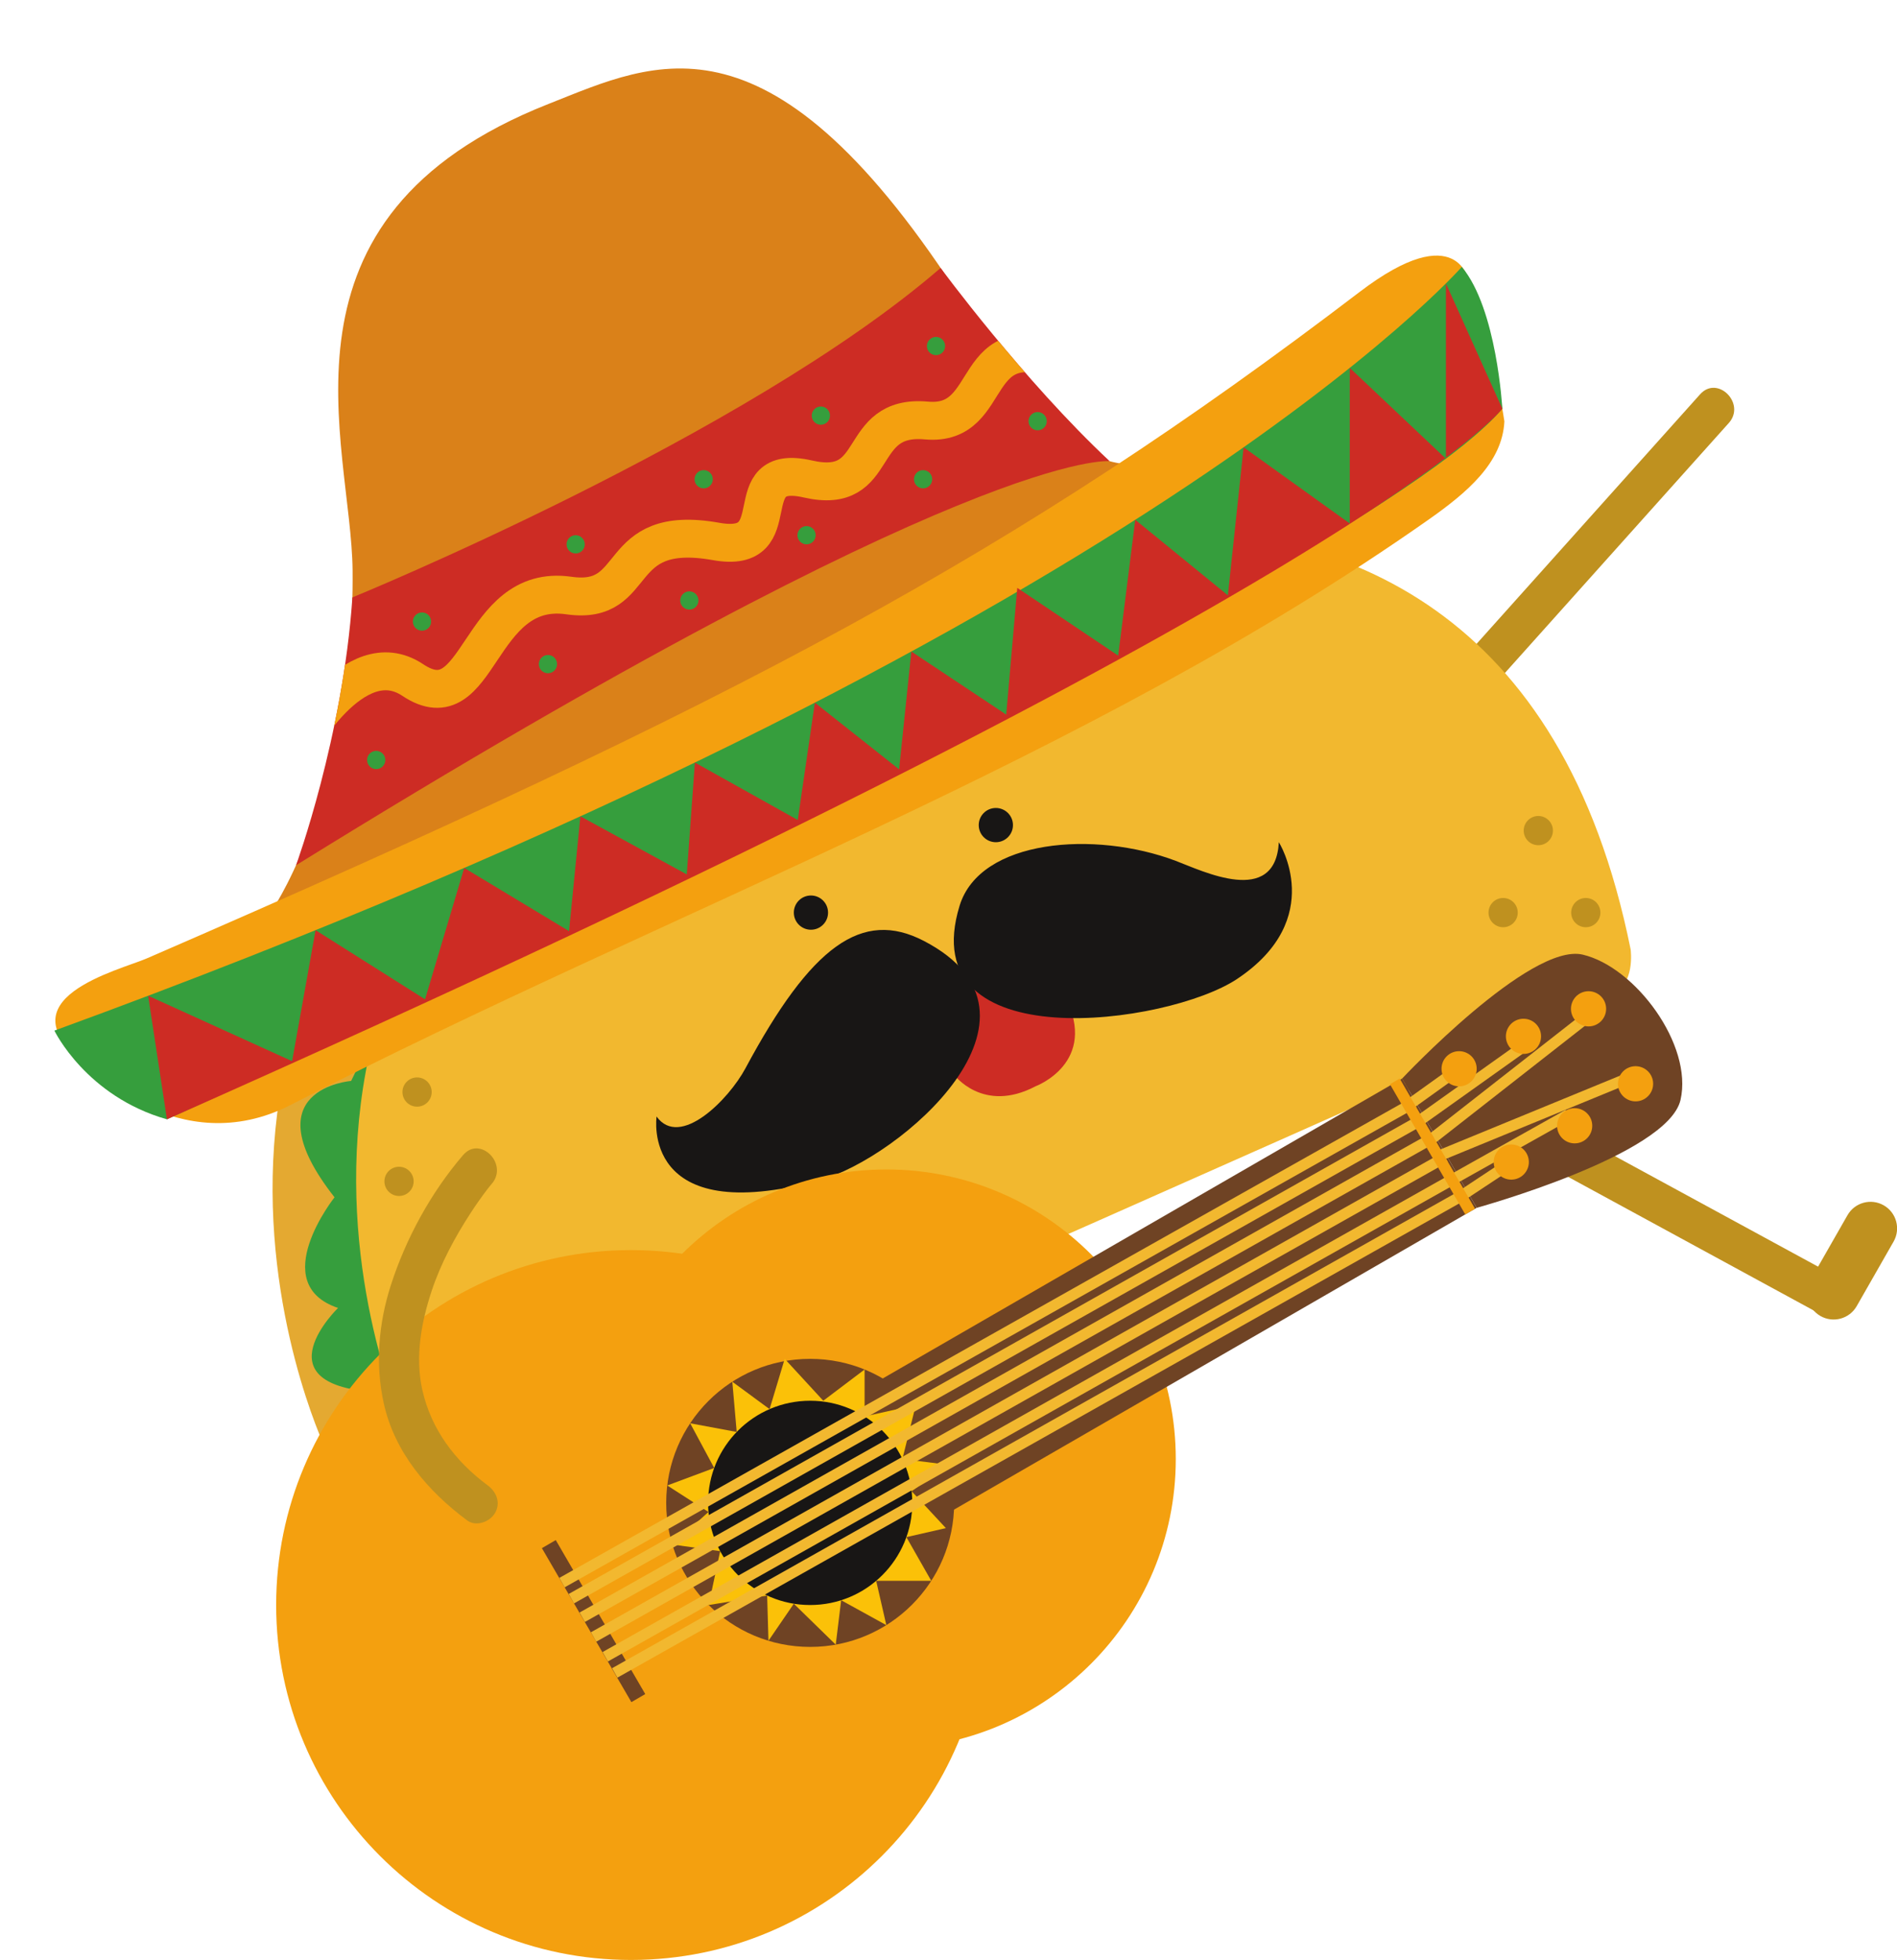 <?xml version="1.0" encoding="UTF-8"?><svg xmlns="http://www.w3.org/2000/svg" xmlns:xlink="http://www.w3.org/1999/xlink" height="723.9" preserveAspectRatio="xMidYMid meet" version="1.0" viewBox="-20.1 -25.3 701.0 723.9" width="701.0" zoomAndPan="magnify"><defs><clipPath id="a"><path d="M 81 436 L 345 436 L 345 698.68 L 81 698.68 Z M 81 436"/></clipPath><clipPath id="b"><path d="M 647 418 L 680.941 418 L 680.941 463 L 647 463 Z M 647 418"/></clipPath><clipPath id="c"><path d="M 89 73 L 390 73 L 390 295 L 89 295 Z M 89 73"/></clipPath><clipPath id="d"><path d="M 110.121 195.371 C 110.121 195.371 255.402 136.008 327.492 73.676 C 327.492 73.676 358.059 115.246 389.961 145.062 C 389.961 145.062 340.078 139.02 89.297 294.309 C 89.297 294.309 106.633 246.809 110.121 195.371 Z M 110.121 195.371"/></clipPath><clipPath id="e"><path d="M 132 200 L 140 200 L 140 208 L 132 208 Z M 132 200"/></clipPath><clipPath id="f"><path d="M 110.121 195.371 C 110.121 195.371 255.402 136.008 327.492 73.676 C 327.492 73.676 358.059 115.246 389.961 145.062 C 389.961 145.062 340.078 139.02 89.297 294.309 C 89.297 294.309 106.633 246.809 110.121 195.371 Z M 110.121 195.371"/></clipPath><clipPath id="g"><path d="M 189 172 L 196 172 L 196 180 L 189 180 Z M 189 172"/></clipPath><clipPath id="h"><path d="M 110.121 195.371 C 110.121 195.371 255.402 136.008 327.492 73.676 C 327.492 73.676 358.059 115.246 389.961 145.062 C 389.961 145.062 340.078 139.02 89.297 294.309 C 89.297 294.309 106.633 246.809 110.121 195.371 Z M 110.121 195.371"/></clipPath><clipPath id="i"><path d="M 236 148 L 244 148 L 244 156 L 236 156 Z M 236 148"/></clipPath><clipPath id="j"><path d="M 110.121 195.371 C 110.121 195.371 255.402 136.008 327.492 73.676 C 327.492 73.676 358.059 115.246 389.961 145.062 C 389.961 145.062 340.078 139.02 89.297 294.309 C 89.297 294.309 106.633 246.809 110.121 195.371 Z M 110.121 195.371"/></clipPath><clipPath id="k"><path d="M 279 124 L 287 124 L 287 132 L 279 132 Z M 279 124"/></clipPath><clipPath id="l"><path d="M 110.121 195.371 C 110.121 195.371 255.402 136.008 327.492 73.676 C 327.492 73.676 358.059 115.246 389.961 145.062 C 389.961 145.062 340.078 139.02 89.297 294.309 C 89.297 294.309 106.633 246.809 110.121 195.371 Z M 110.121 195.371"/></clipPath><clipPath id="m"><path d="M 322 99 L 330 99 L 330 106 L 322 106 Z M 322 99"/></clipPath><clipPath id="n"><path d="M 110.121 195.371 C 110.121 195.371 255.402 136.008 327.492 73.676 C 327.492 73.676 358.059 115.246 389.961 145.062 C 389.961 145.062 340.078 139.02 89.297 294.309 C 89.297 294.309 106.633 246.809 110.121 195.371 Z M 110.121 195.371"/></clipPath><clipPath id="o"><path d="M 115 252 L 123 252 L 123 259 L 115 259 Z M 115 252"/></clipPath><clipPath id="p"><path d="M 110.121 195.371 C 110.121 195.371 255.402 136.008 327.492 73.676 C 327.492 73.676 358.059 115.246 389.961 145.062 C 389.961 145.062 340.078 139.02 89.297 294.309 C 89.297 294.309 106.633 246.809 110.121 195.371 Z M 110.121 195.371"/></clipPath><clipPath id="q"><path d="M 179 216 L 186 216 L 186 224 L 179 224 Z M 179 216"/></clipPath><clipPath id="r"><path d="M 110.121 195.371 C 110.121 195.371 255.402 136.008 327.492 73.676 C 327.492 73.676 358.059 115.246 389.961 145.062 C 389.961 145.062 340.078 139.02 89.297 294.309 C 89.297 294.309 106.633 246.809 110.121 195.371 Z M 110.121 195.371"/></clipPath><clipPath id="s"><path d="M 231 193 L 239 193 L 239 200 L 231 200 Z M 231 193"/></clipPath><clipPath id="t"><path d="M 110.121 195.371 C 110.121 195.371 255.402 136.008 327.492 73.676 C 327.492 73.676 358.059 115.246 389.961 145.062 C 389.961 145.062 340.078 139.02 89.297 294.309 C 89.297 294.309 106.633 246.809 110.121 195.371 Z M 110.121 195.371"/></clipPath><clipPath id="u"><path d="M 274 169 L 282 169 L 282 176 L 274 176 Z M 274 169"/></clipPath><clipPath id="v"><path d="M 110.121 195.371 C 110.121 195.371 255.402 136.008 327.492 73.676 C 327.492 73.676 358.059 115.246 389.961 145.062 C 389.961 145.062 340.078 139.02 89.297 294.309 C 89.297 294.309 106.633 246.809 110.121 195.371 Z M 110.121 195.371"/></clipPath><clipPath id="w"><path d="M 317 148 L 325 148 L 325 156 L 317 156 Z M 317 148"/></clipPath><clipPath id="x"><path d="M 110.121 195.371 C 110.121 195.371 255.402 136.008 327.492 73.676 C 327.492 73.676 358.059 115.246 389.961 145.062 C 389.961 145.062 340.078 139.02 89.297 294.309 C 89.297 294.309 106.633 246.809 110.121 195.371 Z M 110.121 195.371"/></clipPath><clipPath id="y"><path d="M 359 126 L 367 126 L 367 134 L 359 134 Z M 359 126"/></clipPath><clipPath id="z"><path d="M 110.121 195.371 C 110.121 195.371 255.402 136.008 327.492 73.676 C 327.492 73.676 358.059 115.246 389.961 145.062 C 389.961 145.062 340.078 139.02 89.297 294.309 C 89.297 294.309 106.633 246.809 110.121 195.371 Z M 110.121 195.371"/></clipPath></defs><g><g id="change1_1"><path d="M 99.914 509.176 C 99.914 509.176 7.262 313.008 228.039 205.879 C 228.039 205.879 500.93 77.758 551.602 328.934 C 551.602 328.934 558.84 338.344 544.363 344.859 C 544.363 344.859 172.52 510.953 148.414 518.586 C 148.414 518.586 110.773 537.402 99.914 509.176" fill="#e4a931"/></g><g id="change2_1"><path d="M 523.188 237.598 C 554.598 202.547 586.004 167.496 617.406 132.445 C 617.852 131.949 618.297 131.457 618.738 130.961 C 625.172 123.781 614.598 113.137 608.133 120.355 C 576.727 155.406 545.32 190.457 513.914 225.508 C 513.469 226.004 513.027 226.496 512.582 226.992 C 506.148 234.172 516.723 244.816 523.188 237.598" fill="#bf911f"/></g><g id="change2_2"><path d="M 496.18 375.059 C 540.098 398.941 584.016 422.824 627.93 446.707 C 635.934 451.059 643.938 455.41 651.941 459.762 C 660.441 464.383 668.012 451.434 659.512 446.809 C 615.594 422.93 571.676 399.047 527.762 375.164 C 519.758 370.812 511.754 366.461 503.75 362.105 C 495.254 357.484 487.68 370.438 496.18 375.059" fill="#bf911f"/></g><g id="change3_6"><path d="M 109.652 373.984 C 109.652 373.984 71.953 376.801 103.516 416.965 C 103.516 416.965 78.215 448.879 104.816 457.84 C 104.816 457.84 75.922 485.758 117.773 488.852 L 184.008 456.82 C 184.008 456.82 161.227 263.777 109.652 373.984" fill="#369e3d"/></g><g id="change4_1"><path d="M 130.793 505.684 C 130.793 505.684 38.141 309.516 258.918 202.387 C 258.918 202.387 531.809 74.266 582.48 325.441 C 582.48 325.441 584.289 339.219 575.242 341.367 C 575.242 341.367 203.398 507.461 179.293 515.094 C 179.293 515.094 141.652 533.91 130.793 505.684" fill="#f2b82f"/></g><g id="change5_1"><path d="M 81.422 309.312 C 81.422 309.312 110.914 265 110.191 185.375 C 109.766 138.66 76.324 55.027 182.574 13.098 C 222.391 -2.613 264.891 -25.25 336.703 87.656 C 348.449 106.125 368.152 147.84 401.68 146.34 C 401.68 146.34 235.789 335.527 81.422 309.312" fill="#da8119"/></g><g id="change6_1"><path d="M 11.746 367.785 C 11.746 367.785 45.707 404.234 87.398 382.801 C 227.844 310.605 381.754 255.246 507.715 166.703 C 521.844 156.773 535.055 145.746 535.816 130.363 C 535.816 130.363 529.305 87.656 522.789 78.969 C 522.789 78.969 519.031 54.551 482.254 82.59 C 355.812 178.977 253.188 233.777 34.188 328.699 C 23.848 333.18 -20.102 343.664 11.746 367.785" fill="#f4a00f"/></g><g id="change7_1"><path d="M 285.891 311.805 C 285.891 315.297 283.059 318.129 279.566 318.129 C 276.074 318.129 273.242 315.297 273.242 311.805 C 273.242 308.312 276.074 305.48 279.566 305.48 C 283.059 305.48 285.891 308.312 285.891 311.805" fill="#181615"/></g><g id="change7_2"><path d="M 354.219 279.477 C 354.219 282.969 351.387 285.801 347.895 285.801 C 344.402 285.801 341.57 282.969 341.57 279.477 C 341.57 275.984 344.402 273.152 347.895 273.152 C 351.387 273.152 354.219 275.984 354.219 279.477" fill="#181615"/></g><g id="change8_1"><path d="M 332.363 371.586 C 332.363 371.586 343.074 386.246 362.617 375.93 C 362.617 375.93 385.965 367.242 373.477 342.812 C 373.477 342.812 321.105 305.898 332.363 371.586" fill="#cd2c24"/></g><g id="change7_3"><path d="M 321.332 322.281 C 298.465 310.375 279.641 324.066 255.371 369.305 C 249.145 380.914 231.18 399.086 222.527 387.141 C 222.527 387.141 216.344 428.637 282.754 410.664 C 312.398 402.645 374.176 349.785 321.332 322.281" fill="#181615"/></g><g id="change7_4"><path d="M 334.504 309.258 C 342.074 284.613 384.477 281.41 414.348 292.676 C 424.371 296.457 451.176 309.699 452.469 285.801 C 452.469 285.801 470.445 314.031 437.07 336.297 C 411.52 353.336 317.02 366.203 334.504 309.258" fill="#181615"/></g><g clip-path="url(#a)" id="change6_10"><path d="M 344.164 567.57 C 344.164 639.98 285.469 698.68 213.059 698.68 C 140.648 698.68 81.949 639.98 81.949 567.57 C 81.949 495.16 140.648 436.465 213.059 436.465 C 285.469 436.465 344.164 495.16 344.164 567.57" fill="#f4a00f"/></g><g id="change6_2"><path d="M 414.383 513.637 C 414.383 572.707 366.496 620.594 307.426 620.594 C 248.355 620.594 200.473 572.707 200.473 513.637 C 200.473 454.566 248.355 406.68 307.426 406.68 C 366.496 406.68 414.383 454.566 414.383 513.637" fill="#f4a00f"/></g><g id="change9_1"><path d="M 213.219 603.441 L 180.148 546.562 L 185.27 543.586 L 218.34 600.465 L 213.219 603.441" fill="#6f4324"/></g><g id="change9_2"><path d="M 305.871 547.672 L 278.309 499.926 L 498.023 373.102 L 525.582 420.848 L 305.871 547.672" fill="#6f4324"/></g><g id="change9_3"><path d="M 498.023 373.102 L 525.582 420.848 C 525.582 420.848 596.203 401.418 600.902 381 C 605.574 360.684 584.234 331.898 564.754 327.324 C 545.289 322.754 498.023 373.102 498.023 373.102" fill="#6f4324"/></g><g id="change2_3"><path d="M 151.016 401.379 C 139.121 415.238 129.91 432.129 124.324 449.457 C 119.789 463.531 118.504 478.621 121.719 493.109 C 125.727 511.188 138 525.539 152.535 536.316 C 155.828 538.758 160.898 536.863 162.797 533.625 C 165.031 529.809 163.383 525.793 160.105 523.363 C 148.137 514.492 139.191 502.684 135.938 488.02 C 133.238 475.859 135.57 463.082 139.441 451.457 C 142.836 441.27 148 431.703 153.836 422.723 C 155.797 419.703 157.879 416.762 160.059 413.898 C 160.93 412.746 158.895 415.379 160.078 413.879 C 160.371 413.508 160.664 413.145 160.961 412.777 C 161.18 412.512 161.398 412.246 161.625 411.984 C 167.887 404.684 157.324 394.023 151.016 401.379" fill="#bf911f"/></g><g id="change9_4"><path d="M 332.488 529.84 C 332.488 559.223 308.668 583.043 279.285 583.043 C 249.902 583.043 226.082 559.223 226.082 529.84 C 226.082 500.457 249.902 476.637 279.285 476.637 C 308.668 476.637 332.488 500.457 332.488 529.84" fill="#6f4324"/></g><g id="change2_4"><path d="M 540.754 311.805 C 540.754 314.785 538.336 317.203 535.355 317.203 C 532.371 317.203 529.953 314.785 529.953 311.805 C 529.953 308.82 532.371 306.402 535.355 306.402 C 538.336 306.402 540.754 308.82 540.754 311.805" fill="#bf911f"/></g><g id="change2_5"><path d="M 553.754 281.512 C 553.754 284.496 551.336 286.91 548.355 286.91 C 545.371 286.91 542.953 284.496 542.953 281.512 C 542.953 278.531 545.371 276.113 548.355 276.113 C 551.336 276.113 553.754 278.531 553.754 281.512" fill="#bf911f"/></g><g id="change2_6"><path d="M 571.297 311.805 C 571.297 314.785 568.883 317.203 565.898 317.203 C 562.914 317.203 560.5 314.785 560.5 311.805 C 560.5 308.82 562.914 306.402 565.898 306.402 C 568.883 306.402 571.297 308.82 571.297 311.805" fill="#bf911f"/></g><g id="change10_1"><path d="M 264.281 495.215 L 269.879 476.637 L 284.125 492.109 L 299.395 480.574 L 299.395 497.91 L 318.316 493.691 L 313.367 513.637 L 330.617 515.82 L 316.77 525.527 L 329.43 539.164 L 314.84 542.492 L 324.031 558.629 L 303.672 558.629 L 307.426 574.996 L 290.734 565.801 L 288.73 582.207 L 273.242 567.09 L 263.867 580.773 L 263.383 564.062 L 241.777 567.57 L 246.027 547.672 L 228.344 545.223 L 241.703 533.199 L 226.469 523.41 L 243.816 516.941 L 234.941 500.438 L 252.137 503.641 L 250.512 485.086 L 264.281 495.215" fill="#fbc108"/></g><g id="change7_5"><path d="M 317.016 529.84 C 317.016 550.68 300.125 567.57 279.285 567.57 C 258.445 567.57 241.555 550.68 241.555 529.84 C 241.555 509.004 258.445 492.109 279.285 492.109 C 300.125 492.109 317.016 509.004 317.016 529.84" fill="#181615"/></g><path d="M 1875.742 1393.87 L 5023.242 3166.136" fill="none" stroke="#f2b82f" stroke-miterlimit="10" stroke-width="40" transform="matrix(.1 0 0 -.1 0 698.68)"/><path d="M 1910.352 1334.534 L 5055 3105.198" fill="none" stroke="#f2b82f" stroke-miterlimit="10" stroke-width="40" transform="matrix(.1 0 0 -.1 0 698.68)"/><path d="M 1950.508 1265.941 L 5092.461 3035.159" fill="none" stroke="#f2b82f" stroke-miterlimit="10" stroke-width="40" transform="matrix(.1 0 0 -.1 0 698.68)"/><path d="M 1992.422 1192.972 L 5139.57 2965.042" fill="none" stroke="#f2b82f" stroke-miterlimit="10" stroke-width="40" transform="matrix(.1 0 0 -.1 0 698.68)"/><path d="M 2035.547 1119.964 L 5178.125 2889.495" fill="none" stroke="#f2b82f" stroke-miterlimit="10" stroke-width="40" transform="matrix(.1 0 0 -.1 0 698.68)"/><path d="M 2070.625 1060.237 L 5213.711 2830.042" fill="none" stroke="#f2b82f" stroke-miterlimit="10" stroke-width="40" transform="matrix(.1 0 0 -.1 0 698.68)"/><path d="M 4986.875 3145.667 L 5190.82 3291.956" fill="none" stroke="#f2b82f" stroke-miterlimit="10" stroke-width="40" transform="matrix(.1 0 0 -.1 0 698.68)"/><path d="M 5039.336 3096.722 L 5461.406 3397.191" fill="none" stroke="#f2b82f" stroke-miterlimit="10" stroke-width="40" transform="matrix(.1 0 0 -.1 0 698.68)"/><path d="M 5092.461 3035.159 L 5682.852 3497.113" fill="none" stroke="#f2b82f" stroke-miterlimit="10" stroke-width="40" transform="matrix(.1 0 0 -.1 0 698.68)"/><path d="M 5110.742 2967.816 L 5812.031 3255.784" fill="none" stroke="#f2b82f" stroke-miterlimit="10" stroke-width="40" transform="matrix(.1 0 0 -.1 0 698.68)"/><path d="M 5178.125 2889.495 L 5593.984 3122.698" fill="none" stroke="#f2b82f" stroke-miterlimit="10" stroke-width="40" transform="matrix(.1 0 0 -.1 0 698.68)"/><path d="M 5190.82 2817.152 L 5387.656 2947.347" fill="none" stroke="#f2b82f" stroke-miterlimit="10" stroke-width="40" transform="matrix(.1 0 0 -.1 0 698.68)"/><g id="change6_3"><path d="M 573.414 347.34 C 573.414 350.93 570.508 353.84 566.914 353.84 C 563.328 353.84 560.418 350.93 560.418 347.34 C 560.418 343.75 563.328 340.84 566.914 340.84 C 570.508 340.84 573.414 343.75 573.414 347.34" fill="#f4a00f"/></g><g id="change6_4"><path d="M 549.371 357.504 C 549.371 361.094 546.461 364.004 542.871 364.004 C 539.281 364.004 536.371 361.094 536.371 357.504 C 536.371 353.914 539.281 351.008 542.871 351.008 C 546.461 351.008 549.371 353.914 549.371 357.504" fill="#f4a00f"/></g><g id="change6_5"><path d="M 525.582 369.484 C 525.582 373.074 522.672 375.984 519.082 375.984 C 515.492 375.984 512.586 373.074 512.586 369.484 C 512.586 365.898 515.492 362.988 519.082 362.988 C 522.672 362.988 525.582 365.898 525.582 369.484" fill="#f4a00f"/></g><g id="change6_6"><path d="M 590.789 375.031 C 590.789 378.621 587.879 381.531 584.289 381.531 C 580.699 381.531 577.789 378.621 577.789 375.031 C 577.789 371.445 580.699 368.535 584.289 368.535 C 587.879 368.535 590.789 371.445 590.789 375.031" fill="#f4a00f"/></g><g id="change6_7"><path d="M 568.285 390.543 C 568.285 394.133 565.375 397.043 561.785 397.043 C 558.195 397.043 555.285 394.133 555.285 390.543 C 555.285 386.953 558.195 384.043 561.785 384.043 C 565.375 384.043 568.285 386.953 568.285 390.543" fill="#f4a00f"/></g><g id="change6_8"><path d="M 544.859 403.945 C 544.859 407.531 541.949 410.441 538.359 410.441 C 534.77 410.441 531.859 407.531 531.859 403.945 C 531.859 400.355 534.77 397.445 538.359 397.445 C 541.949 397.445 544.859 400.355 544.859 403.945" fill="#f4a00f"/></g><g id="change8_2"><path d="M 110.121 195.371 C 110.121 195.371 255.402 136.008 327.492 73.676 C 327.492 73.676 358.059 115.246 389.961 145.062 C 389.961 145.062 340.078 139.02 89.297 294.309 C 89.297 294.309 106.633 246.809 110.121 195.371" fill="#cd2c24"/></g><g id="change3_7"><path d="M 0 355.391 C 0 355.391 11.688 379.68 41.586 388.16 C 41.586 388.16 480.941 189.938 535.055 125.656 C 535.055 125.656 533.047 88.695 520.074 73.285 C 520.074 73.285 402.102 208.715 0 355.391" fill="#369e3d"/></g><g id="change8_3"><path d="M 41.586 388.16 L 34.645 342.516 L 87.844 366.688 L 96.516 318.293 L 136.969 343.836 L 151.449 295.297 L 190.18 318.648 L 194.375 276.23 L 233.684 297.695 L 236.684 256.367 L 274.695 277.594 L 281.02 234.254 L 312.145 258.887 L 316.672 215.363 L 351.73 238.664 L 355.812 191.848 L 393.105 216.875 L 399.414 166.703 L 433.641 194.609 L 439.457 139.922 L 478.676 168.066 L 478.676 110.59 L 514.215 144.152 L 514.215 79.398 L 535.055 125.656 C 535.055 125.656 485.516 191.246 41.586 388.16" fill="#cd2c24"/></g><g clip-path="url(#b)" id="change2_9"><path d="M 675.992 419.926 C 680.695 422.617 682.328 428.609 679.641 433.316 L 666.008 457.168 C 663.316 461.871 657.324 463.508 652.617 460.816 C 647.914 458.129 646.281 452.137 648.969 447.43 L 662.602 423.578 C 665.293 418.871 671.285 417.238 675.992 419.926" fill="#bf911f"/></g><g id="change2_7"><path d="M 139.422 378.086 C 139.422 381.07 137.004 383.488 134.02 383.488 C 131.039 383.488 128.621 381.07 128.621 378.086 C 128.621 375.105 131.039 372.688 134.02 372.688 C 137.004 372.688 139.422 375.105 139.422 378.086" fill="#bf911f"/></g><g id="change2_8"><path d="M 132.754 411.078 C 132.754 414.059 130.336 416.477 127.355 416.477 C 124.371 416.477 121.953 414.059 121.953 411.078 C 121.953 408.094 124.371 405.676 127.355 405.676 C 130.336 405.676 132.754 408.094 132.754 411.078" fill="#bf911f"/></g><g clip-path="url(#c)"><g clip-path="url(#d)"><path d="M 892.969 4474.847 C 892.969 4474.847 1105.586 4873.675 1323.984 4728.089 C 1575 4560.706 1559.805 5088.753 1900.664 5040.042 C 2174.844 5000.863 2054.219 5309.261 2445.352 5239.73 C 2727.383 5189.573 2506.953 5533.753 2784.531 5470.472 C 3062.109 5407.152 2954.453 5710.823 3222.266 5686.488 C 3490.117 5662.152 3364.883 6061.488 3755.312 5894.066" fill="none" stroke="#f4a00f" stroke-miterlimit="10" stroke-width="140" transform="matrix(.1 0 0 -.1 0 698.68)"/></g></g><g clip-path="url(#e)"><g clip-path="url(#f)" id="change3_12"><path d="M 139.215 204.301 C 139.215 206.16 137.703 207.672 135.844 207.672 C 133.98 207.672 132.469 206.16 132.469 204.301 C 132.469 202.438 133.98 200.926 135.844 200.926 C 137.703 200.926 139.215 202.438 139.215 204.301" fill="#369e3d"/></g></g><g clip-path="url(#g)"><g clip-path="url(#h)" id="change3_13"><path d="M 195.992 175.773 C 195.992 177.633 194.484 179.145 192.621 179.145 C 190.758 179.145 189.25 177.633 189.25 175.773 C 189.25 173.91 190.758 172.398 192.621 172.398 C 194.484 172.398 195.992 173.91 195.992 175.773" fill="#369e3d"/></g></g><g clip-path="url(#i)"><g clip-path="url(#j)" id="change3_3"><path d="M 243.301 151.727 C 243.301 153.586 241.789 155.098 239.93 155.098 C 238.066 155.098 236.555 153.586 236.555 151.727 C 236.555 149.863 238.066 148.352 239.93 148.352 C 241.789 148.352 243.301 149.863 243.301 151.727" fill="#369e3d"/></g></g><g clip-path="url(#k)"><g clip-path="url(#l)" id="change3_2"><path d="M 286.602 128.223 C 286.602 130.086 285.09 131.598 283.23 131.598 C 281.367 131.598 279.855 130.086 279.855 128.223 C 279.855 126.363 281.367 124.852 283.23 124.852 C 285.09 124.852 286.602 126.363 286.602 128.223" fill="#369e3d"/></g></g><g clip-path="url(#m)"><g clip-path="url(#n)" id="change3_8"><path d="M 329.156 102.523 C 329.156 104.387 327.645 105.895 325.781 105.895 C 323.922 105.895 322.41 104.387 322.41 102.523 C 322.41 100.66 323.922 99.148 325.781 99.148 C 327.645 99.148 329.156 100.66 329.156 102.523" fill="#369e3d"/></g></g><g clip-path="url(#o)"><g clip-path="url(#p)" id="change3_9"><path d="M 122.289 255.43 C 122.289 257.293 120.781 258.805 118.918 258.805 C 117.055 258.805 115.547 257.293 115.547 255.43 C 115.547 253.566 117.055 252.059 118.918 252.059 C 120.781 252.059 122.289 253.566 122.289 255.43" fill="#369e3d"/></g></g><g clip-path="url(#q)"><g clip-path="url(#r)" id="change3_11"><path d="M 185.758 220.012 C 185.758 221.875 184.25 223.387 182.387 223.387 C 180.523 223.387 179.016 221.875 179.016 220.012 C 179.016 218.148 180.523 216.641 182.387 216.641 C 184.25 216.641 185.758 218.148 185.758 220.012" fill="#369e3d"/></g></g><g clip-path="url(#s)"><g clip-path="url(#t)" id="change3_4"><path d="M 238.008 196.508 C 238.008 198.371 236.5 199.879 234.637 199.879 C 232.773 199.879 231.266 198.371 231.266 196.508 C 231.266 194.645 232.773 193.137 234.637 193.137 C 236.5 193.137 238.008 194.645 238.008 196.508" fill="#369e3d"/></g></g><g clip-path="url(#u)"><g clip-path="url(#v)" id="change3_5"><path d="M 281.316 172.398 C 281.316 174.262 279.809 175.773 277.945 175.773 C 276.082 175.773 274.574 174.262 274.574 172.398 C 274.574 170.535 276.082 169.027 277.945 169.027 C 279.809 169.027 281.316 170.535 281.316 172.398" fill="#369e3d"/></g></g><g clip-path="url(#w)"><g clip-path="url(#x)" id="change3_1"><path d="M 324.383 151.727 C 324.383 153.586 322.871 155.098 321.012 155.098 C 319.148 155.098 317.637 153.586 317.637 151.727 C 317.637 149.863 319.148 148.352 321.012 148.352 C 322.871 148.352 324.383 149.863 324.383 151.727" fill="#369e3d"/></g></g><g clip-path="url(#y)"><g clip-path="url(#z)" id="change3_10"><path d="M 366.715 130.277 C 366.715 132.141 365.203 133.652 363.34 133.652 C 361.477 133.652 359.969 132.141 359.969 130.277 C 359.969 128.418 361.477 126.906 363.34 126.906 C 365.203 126.906 366.715 128.418 366.715 130.277" fill="#369e3d"/></g></g><g id="change6_9"><path d="M 521.355 423.289 L 493.527 375.191 L 497.137 373.102 L 524.965 421.199 L 521.355 423.289" fill="#f4a00f"/></g></g></svg>